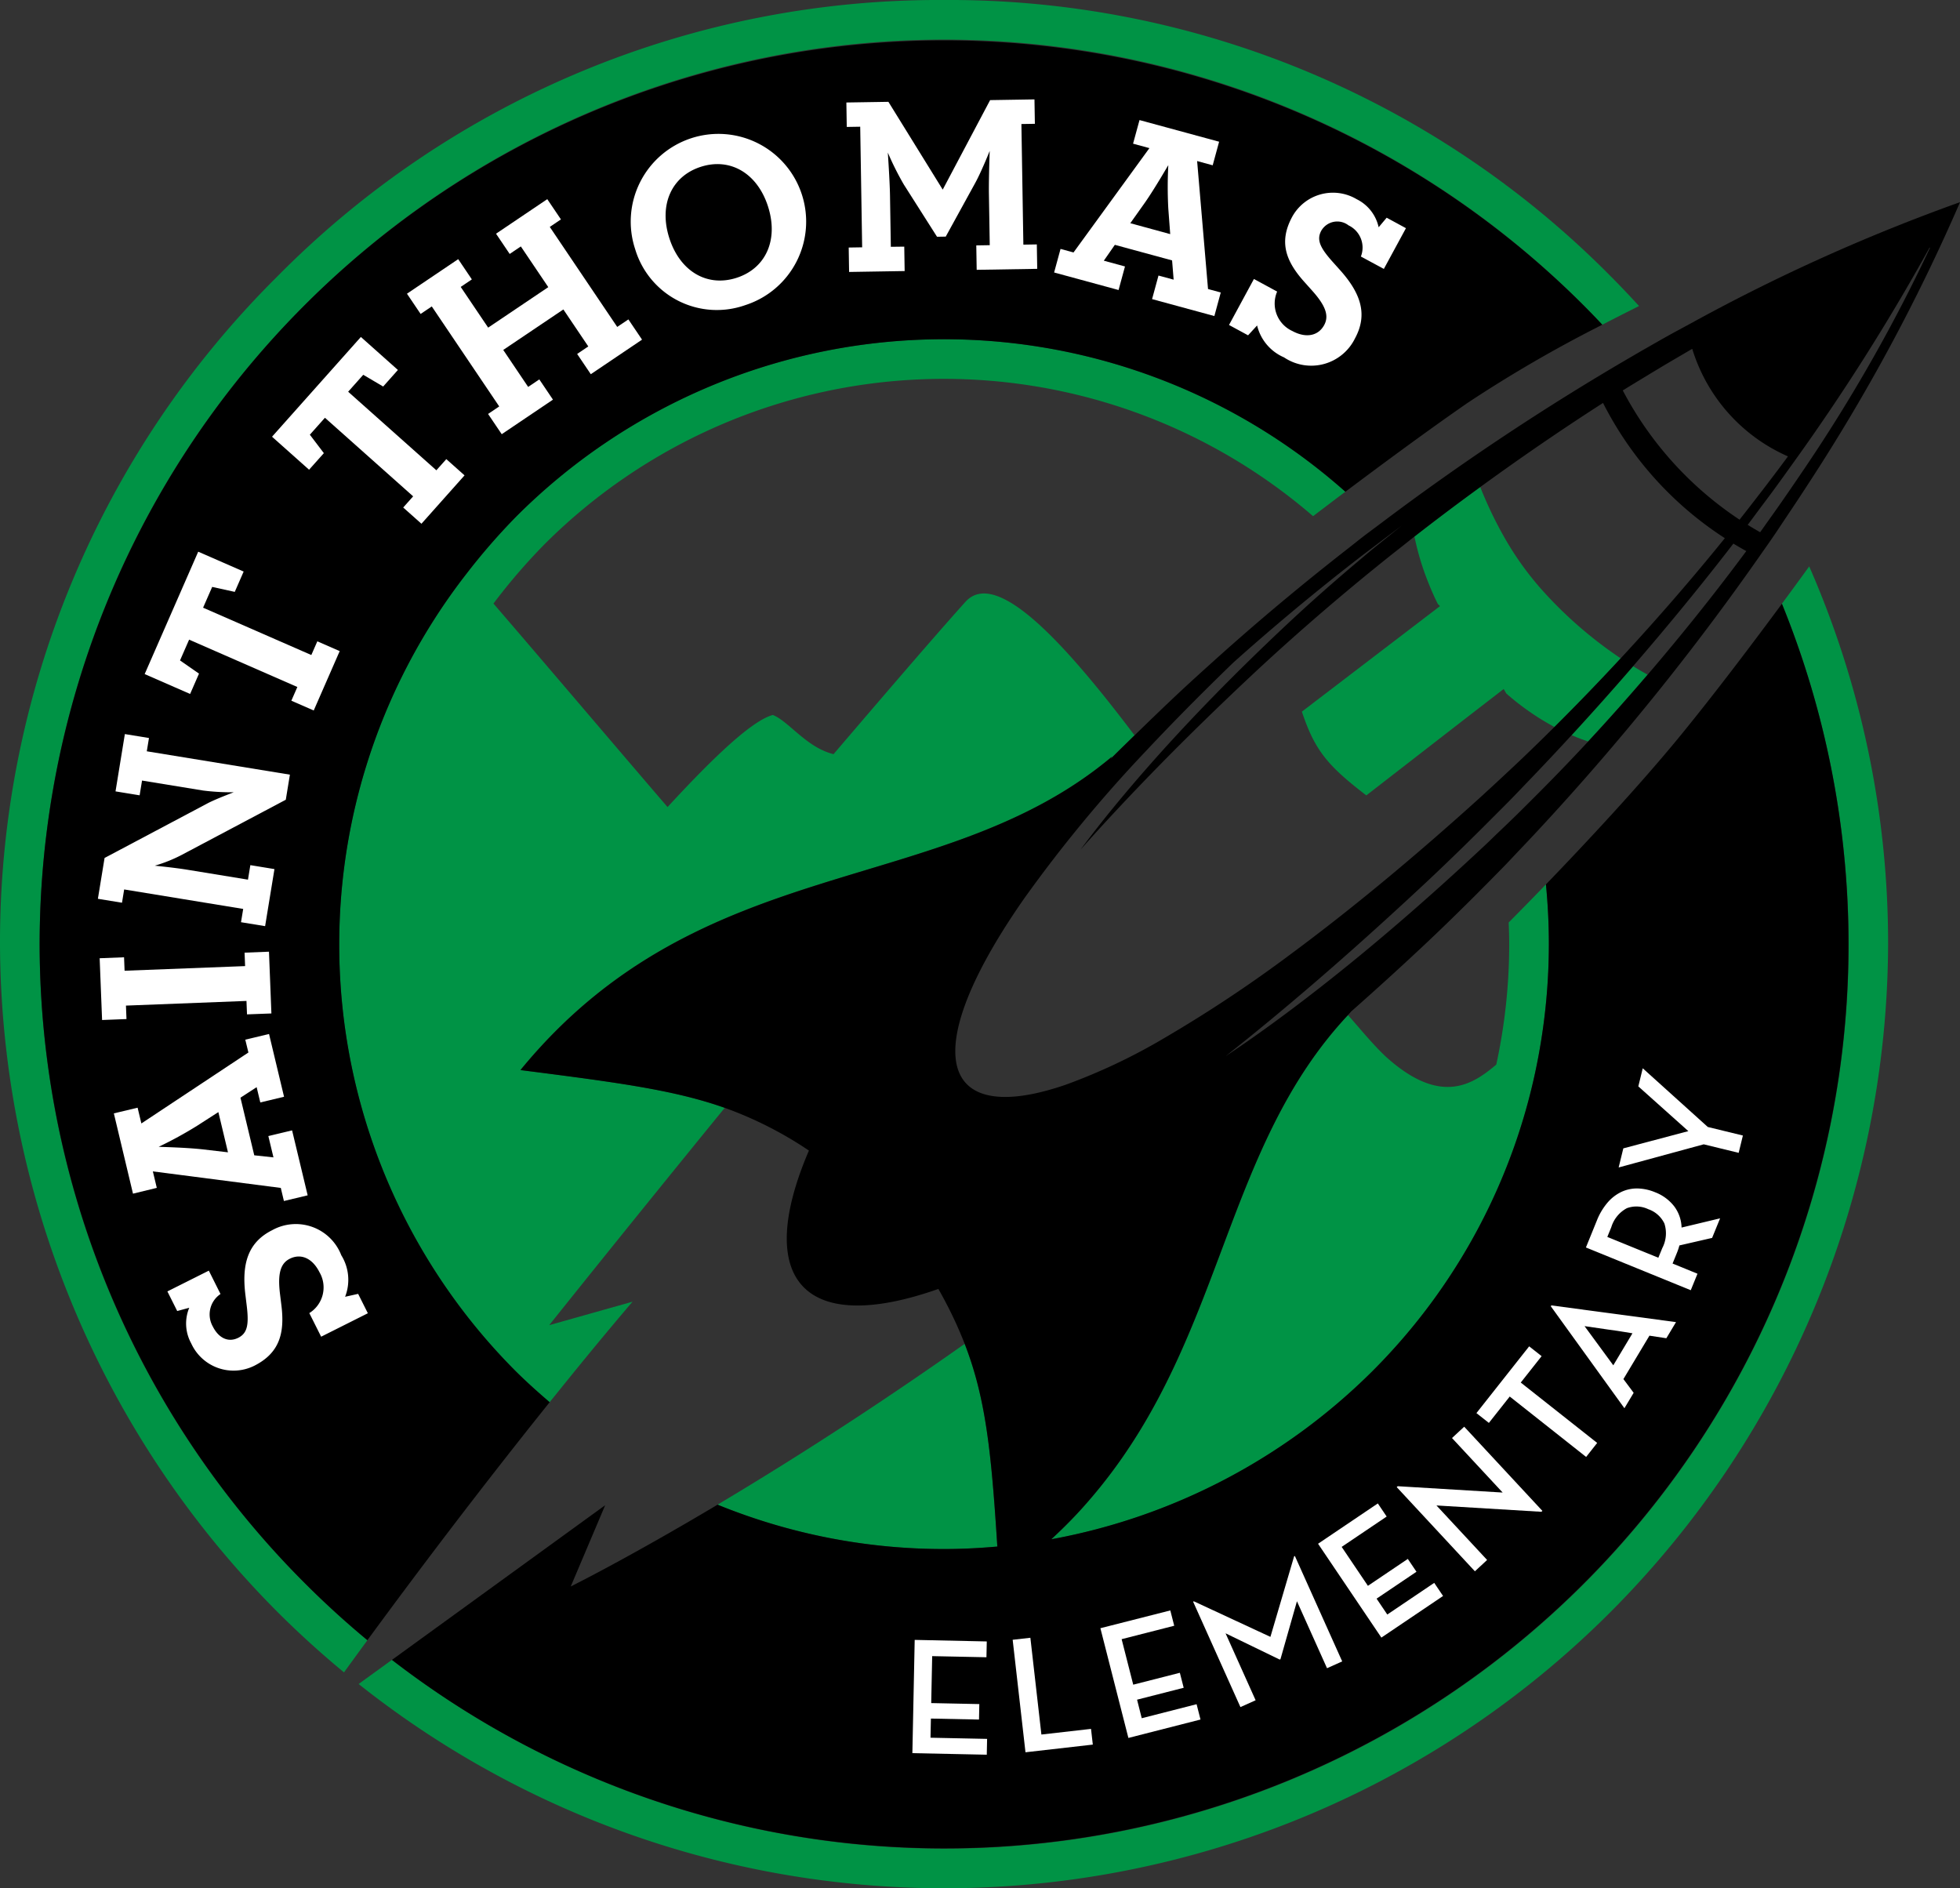 <svg xmlns="http://www.w3.org/2000/svg" width="125.874" height="121.259" viewBox="0 0 125.874 121.259"><rect x="0" y="0" width="125.874" height="121.259" fill="#333333" stroke="none"/><g transform="translate(0)"><g transform="translate(0)"><path d="M255.918,233.341c.5-.5,1.03-1.013,1.552-1.523-4.534-6.005-8.87-10.713-10.842-8.59-1.923,2.135-5.173,5.922-8.487,9.8-1.749-.432-2.879-2.118-3.9-2.517-1.327.357-3.775,2.673-6.761,5.914-3.131-3.643-7.556-8.859-11.18-13.068a38.01,38.01,0,0,1,3.281-3.811,36.281,36.281,0,0,1,49.356-1.8c.277-.212.626-.477,1.035-.787.316-.24.659-.5,1.038-.784a38.831,38.831,0,0,0-53.243,1.584,40.54,40.54,0,0,0-3.166,3.634,38.782,38.782,0,0,0,3.166,51.3c.687.677,1.406,1.322,2.14,1.95q.4-.494.8-.99t.8-.989q.587-.72,1.181-1.443c.909-1.1,1.756-2.112,2.544-3.032l-5.351,1.507s4.609-5.783,11.271-13.956c-3.28-1.163-7-1.645-13.123-2.427,11.668-14.235,27.031-10.918,37.994-20.132Z" transform="translate(-184.609 -184.598)" fill="#009345"/><path d="M452.433,817.58l-.014.01c-4.877,3.443-9.326,6.326-13.09,8.641q-.712.438-1.392.85c-.473.286-.93.56-1.377.826a38.476,38.476,0,0,0,14.549,2.849c1.154,0,2.293-.061,3.419-.16-.028-.433-.056-.86-.083-1.268-.03-.435-.059-.861-.09-1.269C454.021,823.55,453.595,820.57,452.433,817.58Z" transform="translate(-390.481 -731.282)" fill="#009345"/><path d="M311.359,344.594c-.267.369-.557.766-.865,1.188q-.423.579-.889,1.21a58.05,58.05,0,0,1-89.266,67.821l-1.066.773-1.072.777a60.474,60.474,0,0,0,80.442-4.667,61.023,61.023,0,0,0,17.783-42.845A60.3,60.3,0,0,0,311.359,344.594Z" transform="translate(-195.169 -308.221)" fill="#009345"/><path d="M19.582,101.675a57.968,57.968,0,0,1,0-82.094,57.964,57.964,0,0,1,82.091,0c.417.416.825.842,1.229,1.271q.616-.318,1.17-.6c.433-.219.833-.419,1.19-.6-.584-.635-1.175-1.264-1.789-1.878A59.713,59.713,0,0,0,60.629,0,59.738,59.738,0,0,0,17.77,17.793,60.207,60.207,0,0,0,0,60.63a61.031,61.031,0,0,0,17.781,42.846q2.075,2.075,4.311,3.919c.233-.322.484-.668.75-1.033.239-.328.487-.668.752-1.029Q21.5,103.6,19.582,101.675Z" transform="translate(0)" fill="#009345"/><path d="M670.943,549.017a39.317,39.317,0,0,0,.656-7.123c0-1.3-.066-2.575-.188-3.836-.436.451-.832.859-1.185,1.22-.515.526-.928.944-1.207,1.225.017.463.034.926.034,1.391a36.615,36.615,0,0,1-.831,7.735c-1.52,1.284-3.57,2.668-7.083-.5-.946-.892-1.8-1.975-2.441-2.676-7.966,8.5-7.92,20.433-15.924,30.321-.464.573-.951,1.141-1.473,1.7s-1.075,1.1-1.658,1.643a39.261,39.261,0,0,0,20.578-10.751A38.562,38.562,0,0,0,670.943,549.017Z" transform="translate(-572.129 -481.264)" fill="#009345"/><path d="M957.281,410.17c1.3-1.4,2.573-2.835,3.82-4.289-.257-.14-.571-.32-.932-.541q-1.935,2.241-3.947,4.425c.228.1.444.187.633.257C957.012,410.08,957.153,410.129,957.281,410.17Z" transform="translate(-855.289 -362.555)" fill="#009345"/><path d="M812.569,307.279a26.778,26.778,0,0,1-5.132-4.478,19.717,19.717,0,0,1-2.263-3.154,25.847,25.847,0,0,1-1.626-3.37q-2.134,1.554-4.225,3.179a17,17,0,0,0,.837,2.826c.186.477.4.977.66,1.5.047.049.1.1.144.145l-.05.038-.722.551-1.012.773-7.087,5.414c.826,2.468,1.623,3.449,4.139,5.378l6.221-4.824,1.036-.8,1.037-.8.445-.345.082-.063c.059.1.112.194.17.289a16.458,16.458,0,0,0,3.1,2.154Q810.484,309.532,812.569,307.279Z" transform="translate(-708.485 -265.003)" fill="#009345"/></g><g transform="translate(2.546 2.546)"><path d="M321.275,157.176c-2.724,3.337-6.275,7.121-8.706,9.642.122,1.261.188,2.54.188,3.836a39.306,39.306,0,0,1-.656,7.123,38.561,38.561,0,0,1-10.721,20.343A39.261,39.261,0,0,1,280.8,208.871c.583-.54,1.138-1.086,1.658-1.643s1.009-1.126,1.473-1.7c8-9.888,7.958-21.818,15.924-30.321.066-.07.127-.143.194-.213l-.017.009c1.492-1.317,3.02-2.7,4.586-4.168,1.027-.961,2.042-1.948,3.051-2.949q1.105-1.1,2.2-2.22c.373-.385.74-.779,1.11-1.169s.73-.77,1.091-1.159a164.021,164.021,0,0,0,14.271-17.671c.279-.4.563-.8.837-1.2s.541-.81.813-1.215c.485-.724.968-1.449,1.437-2.175a121.027,121.027,0,0,0,9.736-18.072,119.257,119.257,0,0,0-17.318,7.8c-.521.282-1.042.561-1.563.852-.376.21-.752.427-1.128.641s-.741.427-1.112.643a162.543,162.543,0,0,0-16.17,10.76c-.341.257-.687.508-1.026.769s-.669.528-1.005.79c-2.961,2.308-5.833,4.71-8.58,7.185-.7.631-1.4,1.263-2.085,1.9-1.05.983-2.049,1.946-3.026,2.9-.523.51-1.048,1.021-1.552,1.523l.107-.159c-10.964,9.214-26.326,5.9-37.994,20.132,6.124.783,9.843,1.265,13.124,2.427a24.464,24.464,0,0,1,5.4,2.742c-3.579,8.354-.257,11.908,8.313,8.886a26.782,26.782,0,0,1,1.692,3.528c1.162,2.99,1.588,5.97,1.924,10.478.03.409.06.835.09,1.269.028.408.056.835.083,1.268-1.127.1-2.265.16-3.419.16a38.477,38.477,0,0,1-14.549-2.849c-5.833,3.475-9.43,5.252-9.43,5.252l2.211-5.217-5.5,3.989-8.193,5.943a58.059,58.059,0,0,0,89.266-67.821C325.817,151.376,323.441,154.523,321.275,157.176ZM319.1,153.35c-1.246,1.454-2.518,2.888-3.82,4.289q-1.784,1.921-3.63,3.754c-.355.355-.709.71-1.067,1.059s-.715.688-1.074,1.031c-.292.279-.582.565-.875.84-3.825,3.583-7.362,6.61-10.6,9.138-2.154,1.684-4.176,3.152-6.045,4.394q2.73-2.153,5.742-4.744,3.4-2.927,7.144-6.425c1.478-1.385,2.941-2.817,4.39-4.273.353-.355.708-.707,1.059-1.066s.686-.713,1.029-1.07q1.446-1.5,2.862-3.042,2.008-2.184,3.947-4.425c2.235-2.589,4.4-5.223,6.445-7.878q.41.251.83.48C323.445,148.1,321.317,150.761,319.1,153.35Zm18.1-27.413.042-.017a104.607,104.607,0,0,1-8.292,14.518q-.675,1-1.374,2-.412.588-.833,1.174c-.141.2-.276.394-.418.59-.269-.152-.536-.311-.8-.473.258-.34.507-.68.761-1.02.277-.371.558-.742.831-1.114.451-.614.892-1.228,1.33-1.842A137.8,137.8,0,0,0,337.2,125.937Zm-18.151,8.216q.55-.334,1.1-.663c.369-.22.738-.435,1.107-.65.236-.137.472-.28.708-.415a11.079,11.079,0,0,0,6.147,6.906c-.425.579-.86,1.156-1.3,1.732-.277.365-.56.73-.842,1.094s-.568.736-.858,1.1l-.108.139a22.461,22.461,0,0,1-7.5-8.3C318.021,134.776,318.536,134.465,319.051,134.153Zm-26.535,18.4c2.551-2.283,5.215-4.5,7.957-6.628.337-.262.68-.516,1.02-.774s.68-.518,1.022-.774c.268-.2.531-.407.8-.606-.262.207-.518.419-.778.629-.332.267-.666.533-.994.8s-.652.545-.977.819c-1.56,1.311-3.082,2.652-4.545,4.022-3.365,3.151-6.231,6.1-8.659,8.832-1.8,2.031-3.372,3.946-4.686,5.719q2.251-2.537,4.976-5.324,2.757-2.815,6.017-5.874c2.418-2.265,4.96-4.476,7.577-6.616q.493-.4.989-.8c.331-.266.666-.528,1-.791.3-.236.593-.474.893-.708q2.088-1.628,4.225-3.179c2.6-1.892,5.235-3.7,7.884-5.4a22.393,22.393,0,0,0,7.823,8.684c-2.125,2.628-4.367,5.21-6.687,7.714q-2.084,2.249-4.248,4.4-1.086,1.08-2.189,2.131c-.343.327-.688.648-1.033.97s-.7.653-1.052.974c-.112.1-.222.207-.334.309-4.477,4.061-8.578,7.43-12.266,10.161a86.152,86.152,0,0,1-8.187,5.44,37.724,37.724,0,0,1-6.3,2.987c-3.556,1.231-5.86,1.009-6.732-.478-1.112-1.9.105-5.846,4.02-11.454a88.361,88.361,0,0,1,7.844-9.5Q289.429,155.533,292.516,152.55Z" transform="translate(-215.832 -112.57)"/><path d="M56.874,111.619c-.734-.627-1.453-1.272-2.14-1.95a38.782,38.782,0,0,1-3.166-51.3,40.54,40.54,0,0,1,3.166-3.634,38.831,38.831,0,0,1,53.243-1.584c2.132-1.6,5.149-3.838,7.838-5.7a84.986,84.986,0,0,1,8.66-5.025c-.4-.429-.812-.854-1.229-1.271A58.081,58.081,0,0,0,24.119,82.2a58.114,58.114,0,0,0,17.036,41.045q1.918,1.918,4.013,3.656c1.48-2.02,3.352-4.538,5.488-7.335C52.548,117.091,54.647,114.394,56.874,111.619Z" transform="translate(-24.119 -24.119)"/></g><g transform="translate(58.593 68.603)"><path d="M555.253,997.687l4.629.1-.021,1.015-3.485-.072-.062,3.015,3.089.064-.02.994-3.089-.064-.026,1.23,3.635.075-.021,1.016-4.778-.1Z" transform="translate(-555.103 -960.981)" fill="#fff"/><path d="M616.137,996.527l1.137-.129.708,6.214,3.187-.363.115,1.009-4.324.493Z" transform="translate(-609.695 -959.828)" fill="#fff"/><path d="M669.51,980.9,674,979.758l.251.984-3.377.862.745,2.922,2.994-.764.246.963-2.994.764.3,1.191,3.523-.9.251.984-4.631,1.182Z" transform="translate(-657.434 -944.944)" fill="#fff"/><path d="M725.9,949.6l.049-.022,4.916,2.283,1.522-5.172.049-.022,3.039,6.769-.975.438-1.931-4.3-1.06,3.722-.049.022-3.476-1.686,1.931,4.3-.976.438Z" transform="translate(-707.87 -915.349)" fill="#fff"/><path d="M801.942,917.254l3.838-2.589.568.842-2.89,1.949,1.686,2.5,2.562-1.728.556.824-2.562,1.728.688,1.019,3.014-2.033.568.842-3.962,2.673Z" transform="translate(-775.887 -886.722)" fill="#fff"/><path d="M852.351,873.053l3.253,3.5-.784.728-5.021-5.406.063-.058,6.741.407-3.253-3.5.783-.728,5.021,5.405-.063.059Z" transform="translate(-818.693 -844.98)" fill="#fff"/><path d="M900.459,822.331l-1.339,1.694-.8-.63,3.387-4.287.8.63-1.34,1.695,4.908,3.878-.709.9Z" transform="translate(-862.095 -801.253)" fill="#fff"/><path d="M948.872,799.806l-.594.99-4.727-6.548.033-.055,8.008,1.073-.621,1.036-1.086-.165-1.671,2.788Zm-.553-3.9-.495-.079c-.186-.028-.377-.055-.569-.079l-1.537-.224,1.846,2.516,1.231-2.055Z" transform="translate(-902.549 -778.967)" fill="#fff"/><path d="M973.561,724.958l-.513,1.257-2.1.483a3.908,3.908,0,0,1-.169.5l-.27.663,1.6.654-.432,1.059-6.733-2.745.7-1.723a4.093,4.093,0,0,1,.684-1.153,2.718,2.718,0,0,1,.887-.689,2.344,2.344,0,0,1,1.038-.224,3.082,3.082,0,0,1,1.136.244,2.839,2.839,0,0,1,1.222.9,2.376,2.376,0,0,1,.476,1.366Zm-3.71,1.905a2.044,2.044,0,0,0,.133-1.573,1.787,1.787,0,0,0-1.034-.918,1.768,1.768,0,0,0-1.377-.065,2.061,2.061,0,0,0-1,1.221l-.255.624,3.277,1.336Z" transform="translate(-921.687 -715.323)" fill="#fff"/><path d="M984.836,656.306l.3-1.226,4.176-1.107L986.1,651.1l.283-1.163,4.178,3.769,2.254.549-.271,1.112-2.244-.547Z" transform="translate(-939.477 -649.938)" fill="#fff"/></g><g transform="translate(6.29 6.387)"><path d="M105.229,749.116a1.579,1.579,0,0,0-.492,2.09c.358.715.975,1.051,1.633.721.586-.294.686-.845.549-2.012l-.086-.708c-.253-2,.139-3.4,1.713-4.189a3.129,3.129,0,0,1,4.439,1.606,2.993,2.993,0,0,1,.246,2.669l.837-.187.624,1.245-3,1.506-.76-1.516a1.94,1.94,0,0,0,.648-2.634c-.445-.887-1.182-1.216-1.9-.857-.6.3-.793.953-.627,2.284l.087.708c.224,1.8-.125,3.07-1.756,3.888a2.988,2.988,0,0,1-4.038-1.448,2.639,2.639,0,0,1-.124-2.283l-.773.209-.631-1.259,2.661-1.334Z" transform="translate(-97.358 -672.405)" fill="#fff"/><path d="M70.5,639.356,69.271,634.2l1.525-.365.242,1.012,6.874-4.556-.2-.824,1.525-.365.964,4.031-1.525.365-.235-.981-1.039.676.886,3.7,1.233.133-.328-1.369,1.525-.365,1,4.171-1.525.365-.2-.84-8.217-1.062.253,1.058ZM76.6,636.7l-.617-2.583L74.611,635a25.474,25.474,0,0,1-2.459,1.345c.085.012,1.688.04,2.82.165Z" transform="translate(-68.249 -569.089)" fill="#fff"/><path d="M69.969,579.9l-.034-.863,1.567-.062.156,3.966L70.091,583l-.034-.863-7.74.3.034.864-1.567.061-.156-3.966,1.567-.062.034.864Z" transform="translate(-60.518 -524.247)" fill="#fff"/><path d="M62.422,449.588l-.155.948-1.548-.253.6-3.68,1.548.253-.14.853,9.191,1.5-.264,1.611-6.711,3.556a9.375,9.375,0,0,1-1.7.678c.063.011,1.229.12,2.113.265l3.869.633.153-.932,1.548.254-.6,3.664-1.548-.253.14-.853-7.644-1.251-.139.853-1.548-.253.429-2.622,6.658-3.531c.583-.294,1.532-.642,1.637-.689a14.193,14.193,0,0,1-1.976-.112Z" transform="translate(-59.59 -405.85)" fill="#fff"/><path d="M90.942,344.771l-2.919-1.276,3.439-7.86,2.918,1.276-.571,1.305-1.45-.319-.584,1.334,6.951,3.04.385-.88,1.437.628-1.668,3.813-1.437-.628.385-.88-6.951-3.041-.584,1.335,1.219.847Z" transform="translate(-85.022 -306.594)" fill="#fff"/><path d="M167.883,213.543l-2.379-2.119,5.706-6.406,2.378,2.119-.947,1.064-1.279-.754-.969,1.088,5.665,5.045.639-.717,1.171,1.043-2.768,3.107-1.171-1.043.638-.717-5.665-5.046-.969,1.088.9,1.184Z" transform="translate(-154.324 -189.766)" fill="#fff"/><path d="M257.667,128.246l-3.861,2.6,1.6,2.375.716-.483.877,1.3-3.29,2.219-.877-1.3.716-.483-4.331-6.422-.717.483-.877-1.3,3.291-2.219.877,1.3-.716.483,1.763,2.614,3.861-2.6-1.763-2.614-.716.483-.877-1.3,3.291-2.219.877,1.3-.716.483,4.331,6.422.717-.483.877,1.3-3.291,2.219-.877-1.3.716-.483Z" transform="translate(-227.777 -114.761)" fill="#fff"/><path d="M383.992,89.421a5.633,5.633,0,1,1,7.072,3.592A5.473,5.473,0,0,1,383.992,89.421Zm8.531-2.744c-.686-2.133-2.426-3.153-4.315-2.546s-2.708,2.451-2.022,4.584,2.426,3.154,4.315,2.546S393.208,88.811,392.523,86.678Z" transform="translate(-349.49 -79.806)" fill="#fff"/><path d="M518.66,69.961l.025,1.568-3.568.058-.025-1.568.864-.014-.125-7.745-.864.014-.025-1.569,2.7-.043L521.13,66.3l3.044-5.748,2.848-.046.026,1.568-.865.014.126,7.745.864-.014.026,1.568-3.888.063-.026-1.568.865-.014-.054-3.3c-.015-.912.051-2.754.051-2.754s-.538,1.353-.942,2.08l-1.881,3.424-.56.009-2.135-3.358a19.052,19.052,0,0,1-1.025-2.048s.126,1.839.14,2.751l.054,3.3Z" transform="translate(-466.877 -60.51)" fill="#fff"/><path d="M646.863,73.049l5.112,1.39-.412,1.514-1-.273.7,8.218.818.223-.411,1.513-4-1.088.412-1.513.973.264-.1-1.236-3.676-1-.708,1.018,1.359.37-.412,1.513-4.139-1.126.412-1.513.834.227,4.874-6.7-1.05-.286Zm-.591,6.623,2.563.7-.122-1.626a25.723,25.723,0,0,1,0-2.8c-.052.069-.845,1.461-1.5,2.4Z" transform="translate(-579.972 -71.725)" fill="#fff"/><path d="M756.239,121.472a1.579,1.579,0,0,0-.792-2,1.185,1.185,0,0,0-1.752.343c-.313.577-.079,1.085.7,1.964l.476.531c1.354,1.5,1.831,2.869.991,4.416a3.129,3.129,0,0,1-4.559,1.223,2.994,2.994,0,0,1-1.729-2.049l-.58.632-1.224-.664,1.6-2.954,1.491.809a1.94,1.94,0,0,0,.975,2.532c.872.473,1.664.321,2.046-.382.32-.591.106-1.235-.792-2.232l-.476-.532c-1.215-1.351-1.654-2.59-.783-4.194a2.988,2.988,0,0,1,4.141-1.122,2.636,2.636,0,0,1,1.408,1.8l.515-.613,1.238.672-1.419,2.616Z" transform="translate(-675.131 -111.386)" fill="#fff"/></g></g></svg>